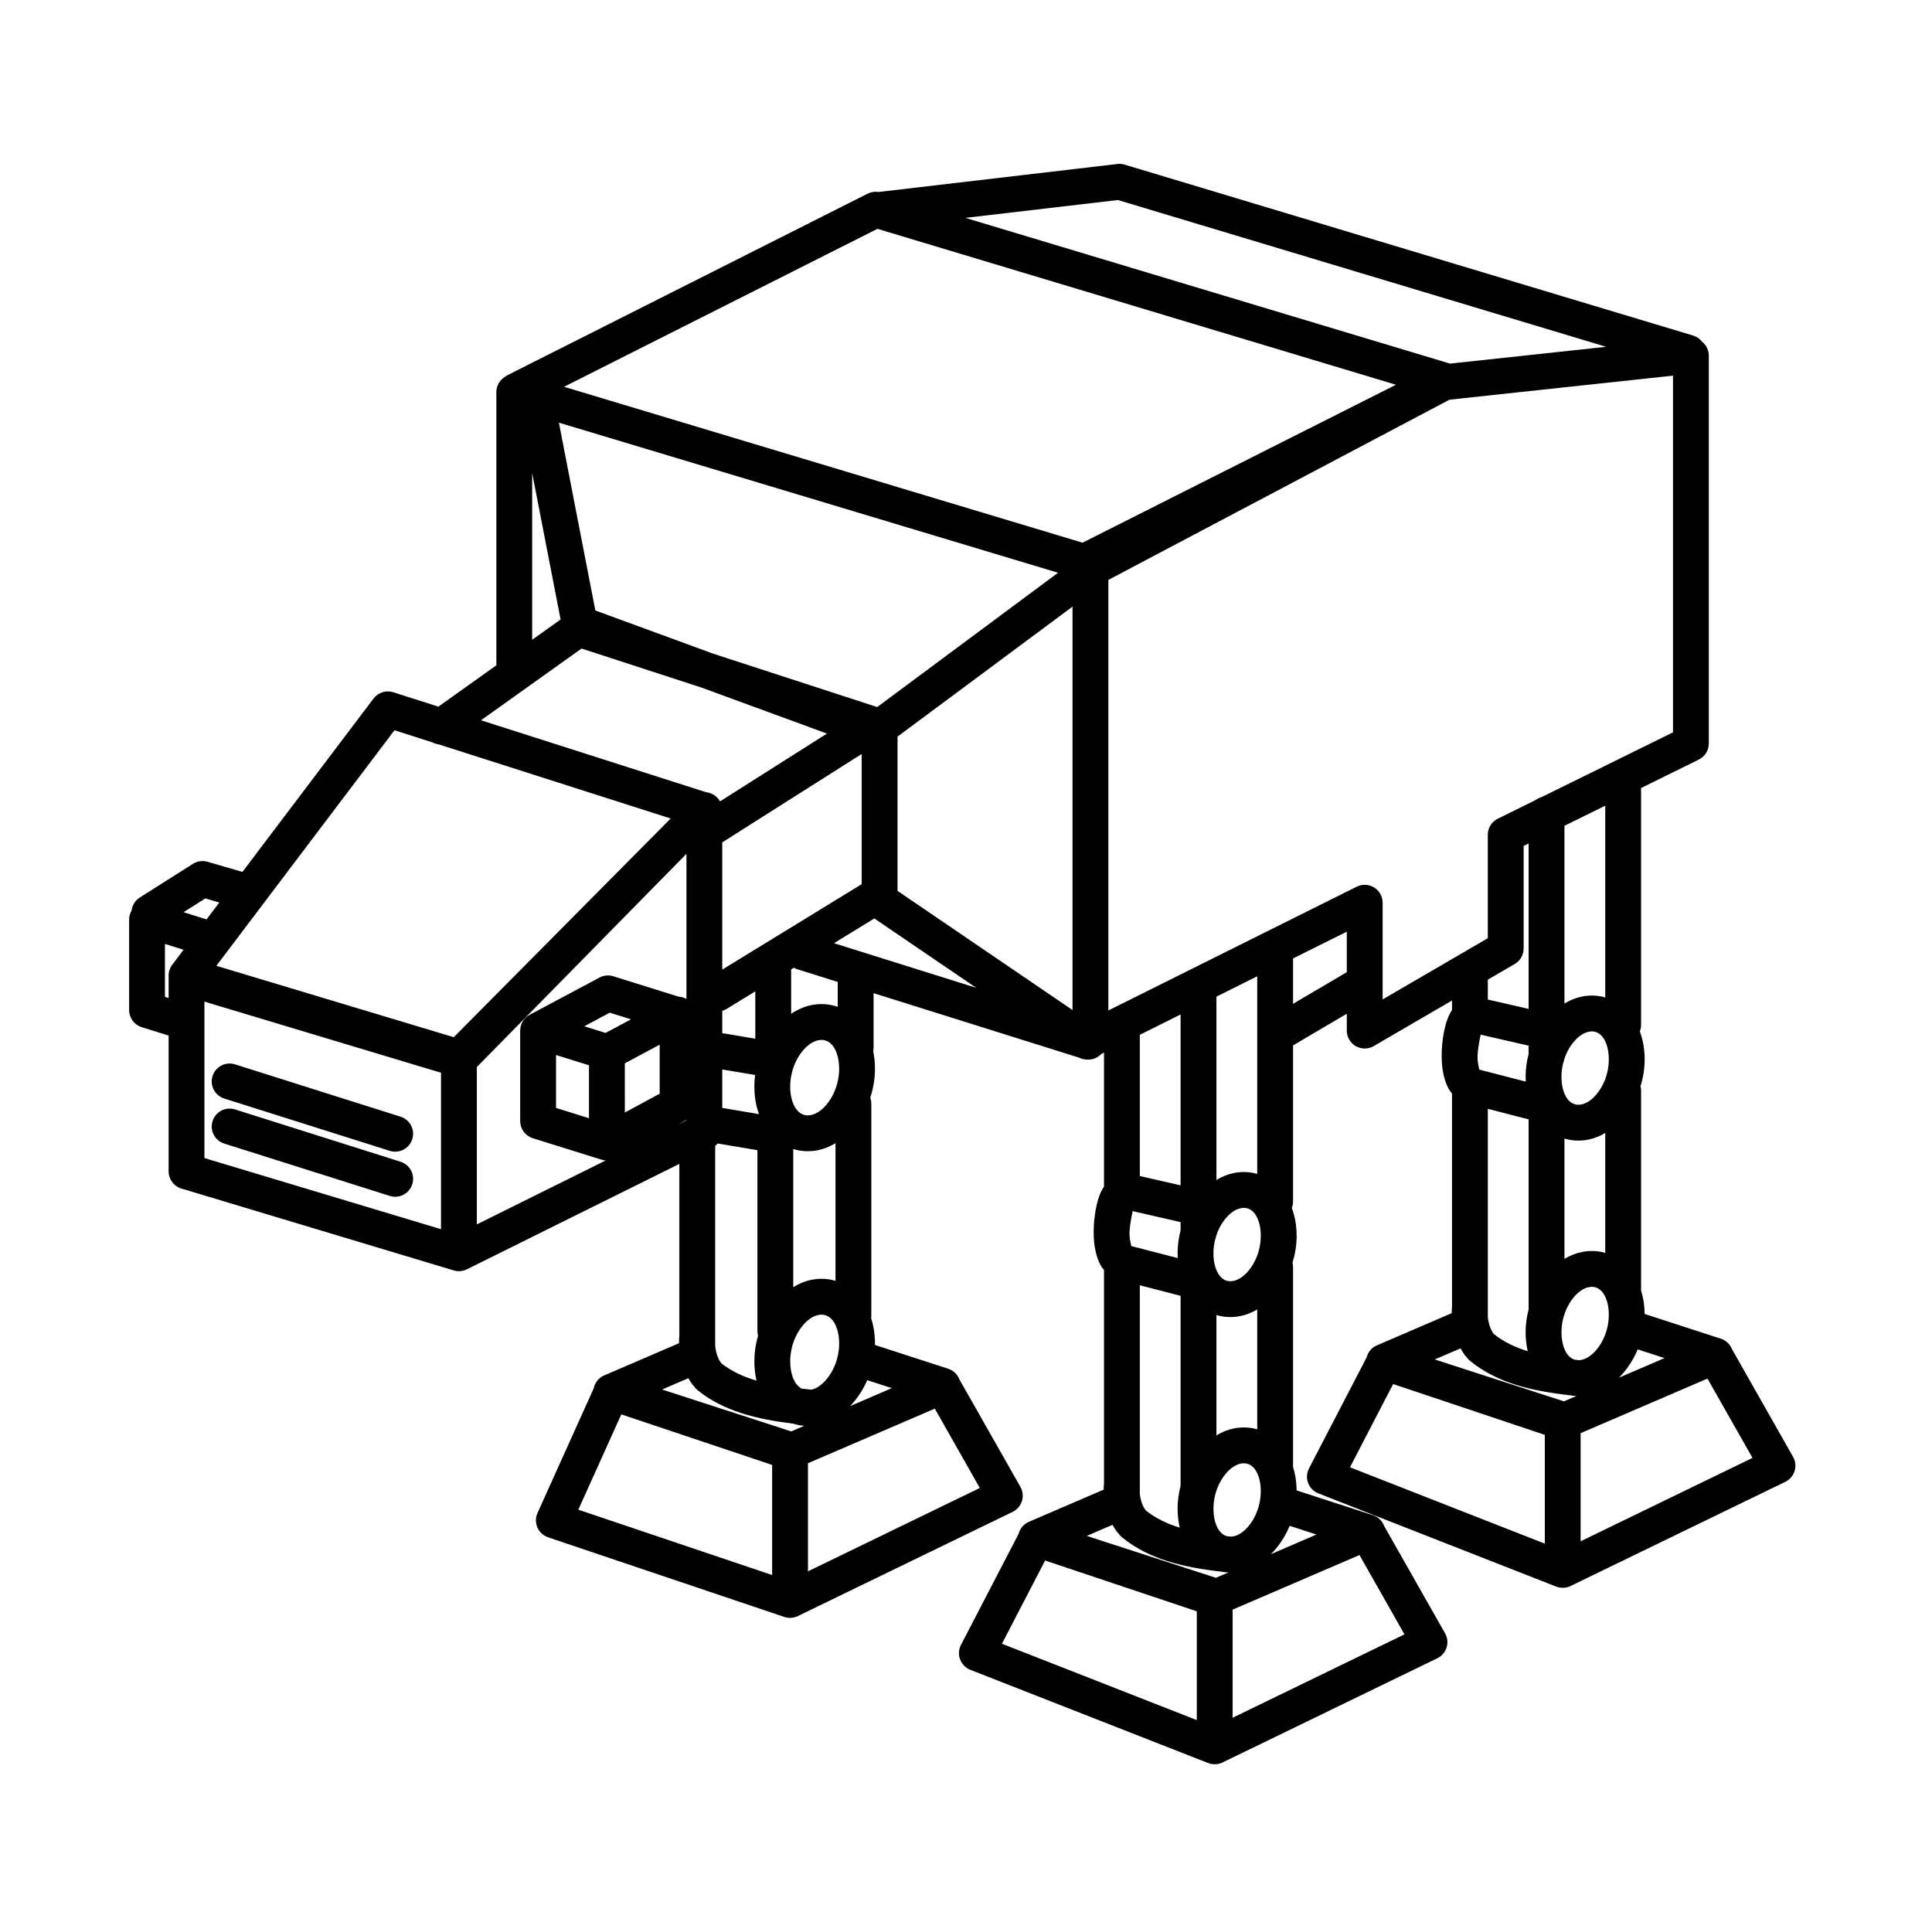 <?xml version="1.0" encoding="UTF-8" standalone="no"?>
<!DOCTYPE svg PUBLIC "-//W3C//DTD SVG 1.1//EN" "http://www.w3.org/Graphics/SVG/1.1/DTD/svg11.dtd">
<svg width="100%" height="100%" viewBox="0 0 674 673" version="1.1" xmlns="http://www.w3.org/2000/svg" xmlns:xlink="http://www.w3.org/1999/xlink" xml:space="preserve" xmlns:serif="http://www.serif.com/" style="fill-rule:evenodd;clip-rule:evenodd;stroke-linejoin:round;stroke-miterlimit:2;">
    <g transform="matrix(1,0,0,1,-7647,-1057)">
        <g id="Rendering003b" transform="matrix(7.236,0,0,7.236,7479.53,916.58)">
            <rect x="23.277" y="19.44" width="92.919" height="92.919" style="fill:none;"/>
            <g transform="matrix(1.083,0,0,1.083,-142.575,-113.027)">
                <path d="M160.525,168.381L159.326,168.007C158.993,167.903 158.767,167.594 158.767,167.246L158.767,163.218C158.767,163.073 158.806,162.933 158.877,162.812C158.906,162.583 159.032,162.369 159.242,162.236L161.608,160.737C161.802,160.614 162.038,160.581 162.258,160.645L163.81,161.097L169.648,153.378C169.852,153.108 170.205,152.996 170.527,153.099L172.534,153.74L175.115,151.9L175.115,139.739C175.115,139.456 175.263,139.207 175.485,139.066C175.528,139.032 175.574,139.002 175.624,138.977L191.645,130.903C191.797,130.827 191.969,130.801 192.135,130.829L202.763,129.583C202.871,129.571 202.981,129.58 203.085,129.612L228.387,137.219C228.551,137.268 228.687,137.365 228.785,137.49C228.799,137.501 228.812,137.512 228.825,137.524C228.994,137.675 229.09,137.891 229.09,138.117L229.09,155.38C229.09,155.683 228.917,155.961 228.645,156.095L226.074,157.362L226.074,167.906C226.074,168.009 226.054,168.108 226.019,168.199C226.16,168.573 226.237,169.003 226.233,169.476C226.23,169.876 226.164,170.266 226.049,170.634C226.065,170.697 226.074,170.763 226.074,170.832L226.074,179.703C226.074,179.711 226.074,179.719 226.074,179.728C226.173,180.044 226.229,180.394 226.233,180.774L229.625,181.875C229.858,181.95 230.038,182.126 230.123,182.345L232.841,187.135C232.95,187.326 232.974,187.555 232.909,187.765C232.844,187.976 232.694,188.15 232.496,188.246L222.934,192.885C222.862,192.92 222.787,192.943 222.71,192.955C222.575,192.976 222.434,192.963 222.298,192.911C222.297,192.91 222.296,192.91 222.295,192.91L211.708,188.76C211.497,188.678 211.332,188.51 211.252,188.298C211.173,188.087 211.187,187.851 211.291,187.651L213.856,182.708C213.916,182.472 214.082,182.271 214.313,182.172L217.645,180.738C217.645,180.703 217.645,180.668 217.645,180.633C217.645,180.587 217.65,180.542 217.657,180.498L217.657,170.964C217.626,170.928 217.597,170.889 217.568,170.847C217.368,170.553 217.231,170.071 217.203,169.528C217.168,168.851 217.284,168.078 217.471,167.606C217.525,167.469 217.589,167.35 217.657,167.249L217.657,166.821L214.173,168.85C213.926,168.993 213.622,168.994 213.374,168.852C213.127,168.71 212.974,168.446 212.974,168.161L212.974,167.41L210.581,168.819L210.581,175.761C210.581,175.865 210.562,175.963 210.526,176.054C210.667,176.428 210.744,176.858 210.74,177.331C210.737,177.731 210.672,178.121 210.556,178.489C210.573,178.552 210.581,178.619 210.581,178.687L210.581,187.558C210.581,187.566 210.581,187.575 210.581,187.583C210.68,187.899 210.737,188.25 210.74,188.629L214.133,189.73C214.365,189.805 214.545,189.981 214.63,190.2L217.348,194.99C217.457,195.182 217.482,195.41 217.416,195.62C217.351,195.831 217.201,196.005 217.003,196.101L207.441,200.74C207.369,200.775 207.294,200.798 207.217,200.81C207.083,200.831 206.941,200.819 206.805,200.766C206.804,200.766 206.803,200.765 206.802,200.765L196.215,196.615C196.005,196.533 195.839,196.365 195.76,196.153C195.68,195.942 195.694,195.706 195.798,195.506L198.363,190.563C198.423,190.327 198.589,190.126 198.821,190.027L202.153,188.593C202.152,188.558 202.152,188.523 202.152,188.488C202.153,188.442 202.157,188.397 202.165,188.353L202.165,178.82C202.134,178.783 202.104,178.744 202.076,178.702C201.875,178.408 201.738,177.926 201.711,177.383C201.676,176.707 201.792,175.933 201.978,175.461C202.032,175.324 202.096,175.206 202.165,175.104L202.165,169.142L202.043,169.203C201.867,169.388 201.609,169.483 201.348,169.445C201.247,169.437 201.146,169.41 201.051,169.362L191.907,166.494L191.907,168.912C191.907,168.968 191.901,169.022 191.89,169.074C191.944,169.33 191.972,169.604 191.969,169.895C191.966,170.328 191.891,170.75 191.759,171.145C191.79,171.231 191.807,171.323 191.807,171.42L191.807,180.857C191.807,180.894 191.805,180.93 191.8,180.966C191.912,181.312 191.973,181.701 191.969,182.124C191.969,182.134 191.969,182.145 191.969,182.155L195.228,183.212C195.461,183.288 195.641,183.463 195.726,183.683L198.444,188.472C198.553,188.664 198.577,188.892 198.512,189.103C198.446,189.313 198.297,189.487 198.099,189.584L188.537,194.222C188.476,194.252 188.413,194.273 188.349,194.286C188.215,194.314 188.073,194.307 187.934,194.261L177.419,190.717C177.205,190.645 177.032,190.486 176.942,190.28C176.853,190.073 176.854,189.839 176.947,189.633L179.449,184.086C179.5,183.833 179.672,183.615 179.916,183.509L183.25,182.075C183.248,182.02 183.248,181.964 183.248,181.907C183.249,181.861 183.253,181.815 183.261,181.771L183.261,174.094L173.803,178.787C173.621,178.877 173.412,178.894 173.218,178.836L161.092,175.19C160.755,175.089 160.525,174.779 160.525,174.427L160.525,168.381ZM161.189,162.89L162.213,163.21L162.781,162.459C162.47,162.368 162.158,162.277 162.158,162.277L161.189,162.89ZM161.19,164.561C160.804,164.441 160.362,164.302 160.362,164.302L160.362,166.659L160.525,166.71L160.525,165.797C160.525,165.783 160.525,165.768 160.526,165.754C160.515,165.567 160.571,165.381 160.686,165.229L161.19,164.561ZM172.275,155.332C171.249,155.004 170.58,154.79 170.58,154.79L162.65,165.276L173.219,168.454L182.875,158.719C182.875,158.719 176.039,156.535 172.561,155.423C172.461,155.411 172.364,155.381 172.275,155.332ZM174.431,154.346L184.459,157.551C184.532,157.558 184.605,157.577 184.676,157.606C184.848,157.676 184.985,157.801 185.071,157.957L189.831,154.939L184.234,152.886L178.908,151.153L174.431,154.346ZM176.709,150.762L177.975,149.86L176.709,143.342L176.709,150.762ZM195.994,131.982L217.536,138.459C217.547,138.462 217.557,138.465 217.567,138.469L224.519,137.721L202.784,131.187L195.994,131.982ZM200.119,147.779L177.899,141.098L179.521,149.458C179.521,149.458 182.015,150.373 184.755,151.378L192.069,153.758L200.119,147.779ZM224.479,158.148L222.663,159.043L222.663,166.955C222.913,166.803 223.179,166.696 223.452,166.643C223.809,166.573 224.157,166.591 224.479,166.685L224.479,158.148ZM221.647,157.765L227.495,154.884C227.495,154.884 227.495,139.005 227.495,139.005L217.547,140.075L202.359,148.098L202.359,167.264L213.416,161.754C213.663,161.631 213.956,161.644 214.191,161.79C214.426,161.935 214.569,162.192 214.569,162.468L214.569,166.773L219.251,164.047L219.251,159.442C219.251,159.138 219.424,158.861 219.696,158.727L221.391,157.891C221.467,157.835 221.554,157.792 221.647,157.765ZM221.068,159.829L220.846,159.938L220.846,164.506C220.846,164.79 220.695,165.052 220.45,165.195L219.252,165.892L219.252,166.778L221.068,167.194L221.068,159.829ZM212.974,165.559L212.974,163.756L210.581,164.948L210.581,166.968L212.974,165.559ZM208.986,165.743L207.17,166.648L207.17,174.81C207.421,174.658 207.686,174.551 207.959,174.498C208.316,174.428 208.664,174.446 208.986,174.54L208.986,165.743ZM205.575,167.443L203.76,168.348L203.76,174.634L205.575,175.049L205.575,167.443ZM200.764,167.245L200.764,149.287L192.974,155.073L192.974,161.941L200.764,167.245ZM224.479,172.718C224.236,172.862 223.979,172.964 223.716,173.015C223.349,173.086 222.992,173.066 222.663,172.966L222.663,178.325C222.913,178.173 223.179,178.066 223.452,178.013C223.809,177.944 224.157,177.961 224.479,178.055L224.479,172.718ZM220.941,170.431C220.936,170.349 220.934,170.266 220.935,170.182C220.938,169.846 220.985,169.516 221.068,169.201L221.068,168.83L218.933,168.341C218.872,168.619 218.779,169.116 218.796,169.446C218.804,169.597 218.85,169.802 218.873,169.897L220.941,170.431ZM222.604,169.613C222.557,169.801 222.531,169.997 222.53,170.195C222.524,170.936 222.841,171.56 223.412,171.449C223.658,171.402 223.877,171.24 224.062,171.029C224.41,170.634 224.633,170.059 224.638,169.463C224.644,168.722 224.327,168.098 223.756,168.208C223.51,168.256 223.291,168.418 223.105,168.629C222.909,168.852 222.752,169.133 222.652,169.444C222.642,169.503 222.626,169.559 222.604,169.613ZM225.923,182.351C225.722,182.836 225.433,183.268 225.09,183.611L227.118,182.738L225.923,182.351ZM223.312,182.832C223.344,182.83 223.378,182.826 223.412,182.82C223.658,182.772 223.877,182.61 224.062,182.399C224.41,182.004 224.633,181.43 224.638,180.833C224.644,180.092 224.327,179.468 223.756,179.579C223.51,179.626 223.291,179.788 223.105,179.999C222.758,180.394 222.535,180.969 222.53,181.565C222.525,182.175 222.739,182.705 223.132,182.813C223.182,182.818 223.233,182.823 223.283,182.828C223.293,182.829 223.302,182.83 223.312,182.832ZM221.029,182.432C220.965,182.16 220.932,181.866 220.935,181.552C220.938,181.216 220.985,180.886 221.068,180.571L221.068,172.111C220.38,171.933 219.252,171.642 219.252,171.642L219.252,180.86C219.252,180.875 219.252,180.889 219.251,180.904C219.281,181.199 219.367,181.457 219.506,181.652C219.509,181.656 219.512,181.66 219.515,181.664C219.969,182.022 220.479,182.263 221.029,182.432ZM229.03,183.651L223.383,186.081C223.383,187.402 223.383,190.894 223.383,190.894C223.383,190.894 231.034,187.182 231.034,187.182L229.03,183.651ZM218.037,182.306L216.89,182.799L222.641,184.664L223.195,184.426C223.087,184.421 222.981,184.409 222.877,184.389C221.206,184.201 219.676,183.853 218.46,182.863C218.395,182.81 218.341,182.75 218.298,182.684C218.266,182.652 218.236,182.618 218.209,182.58C218.148,182.494 218.09,182.403 218.037,182.306ZM208.986,180.574C208.743,180.717 208.487,180.819 208.224,180.87C207.857,180.941 207.499,180.921 207.17,180.821L207.17,186.18C207.421,186.028 207.686,185.921 207.959,185.868C208.316,185.799 208.664,185.816 208.986,185.91L208.986,180.574ZM205.448,178.286C205.443,178.204 205.442,178.121 205.442,178.037C205.445,177.701 205.492,177.371 205.575,177.056L205.575,176.685L203.44,176.197C203.38,176.475 203.286,176.971 203.303,177.301C203.311,177.452 203.357,177.657 203.381,177.752L205.448,178.286ZM207.111,177.468C207.065,177.656 207.039,177.852 207.037,178.05C207.031,178.791 207.348,179.415 207.919,179.305C208.165,179.257 208.384,179.095 208.57,178.884C208.917,178.489 209.14,177.915 209.145,177.318C209.151,176.577 208.834,175.953 208.263,176.064C208.017,176.111 207.798,176.273 207.613,176.484C207.416,176.707 207.259,176.989 207.159,177.299C207.149,177.358 207.133,177.415 207.111,177.468ZM210.43,190.206C210.229,190.691 209.94,191.123 209.597,191.466L211.625,190.593L210.43,190.206ZM207.819,190.687C207.851,190.685 207.885,190.681 207.919,190.675C208.165,190.627 208.384,190.466 208.57,190.255C208.917,189.86 209.14,189.285 209.145,188.688C209.151,187.947 208.834,187.323 208.263,187.434C208.017,187.481 207.798,187.643 207.613,187.854C207.265,188.249 207.042,188.824 207.037,189.42C207.032,190.03 207.246,190.56 207.639,190.668C207.69,190.673 207.74,190.678 207.791,190.683C207.8,190.684 207.809,190.686 207.819,190.687ZM205.536,190.287C205.473,190.015 205.44,189.721 205.442,189.407C205.445,189.071 205.492,188.741 205.575,188.426L205.575,179.966C204.887,179.788 203.76,179.497 203.76,179.497L203.76,188.715C203.76,188.73 203.759,188.745 203.758,188.759C203.788,189.055 203.874,189.312 204.013,189.507C204.016,189.511 204.019,189.515 204.022,189.52C204.476,189.878 204.987,190.118 205.536,190.287ZM213.538,191.506L207.891,193.936C207.891,195.257 207.891,198.749 207.891,198.749C207.891,198.749 215.541,195.037 215.541,195.037L213.538,191.506ZM202.544,190.161L201.397,190.654L207.148,192.519L207.702,192.281C207.594,192.276 207.488,192.264 207.384,192.244C205.713,192.056 204.184,191.708 202.967,190.718C202.902,190.665 202.848,190.605 202.805,190.539C202.773,190.507 202.743,190.473 202.716,190.435C202.655,190.349 202.597,190.258 202.544,190.161ZM190.312,165.994L188.526,165.433C188.467,165.415 188.412,165.391 188.362,165.361L188.238,165.436L188.238,167.413C188.525,167.22 188.835,167.085 189.153,167.023C189.559,166.944 189.953,166.976 190.312,167.103L190.312,165.994ZM190.144,164.269L196.477,166.256L191.942,163.168L190.144,164.269ZM190.213,173.173C189.96,173.326 189.692,173.433 189.417,173.487C189.038,173.56 188.67,173.537 188.331,173.431L188.331,179.582C188.592,179.421 188.869,179.307 189.153,179.252C189.522,179.18 189.881,179.2 190.213,179.3L190.213,173.173ZM186.806,171.878C186.671,171.506 186.597,171.081 186.601,170.615C186.602,170.454 186.613,170.294 186.634,170.136L185.171,169.89L185.171,171.602L186.806,171.878ZM188.226,170.26C188.207,170.381 188.197,170.504 188.196,170.628C188.189,171.394 188.523,172.036 189.113,171.921C189.366,171.872 189.593,171.706 189.784,171.488C190.14,171.083 190.37,170.494 190.375,169.882C190.381,169.115 190.048,168.474 189.457,168.588C189.204,168.638 188.978,168.804 188.786,169.021C188.508,169.337 188.308,169.765 188.231,170.228C188.229,170.239 188.227,170.249 188.226,170.26ZM191.626,183.721C191.434,184.159 191.172,184.553 190.865,184.874C191.843,184.453 192.721,184.076 192.721,184.076L191.626,183.721ZM189.133,184.146C189.378,184.092 189.598,183.929 189.784,183.717C190.14,183.312 190.37,182.723 190.375,182.111C190.381,181.345 190.048,180.703 189.457,180.818C189.204,180.867 188.978,181.033 188.786,181.251C188.43,181.656 188.201,182.245 188.196,182.857C188.191,183.424 188.372,183.923 188.706,184.097C188.822,184.11 188.938,184.122 189.055,184.134C189.081,184.137 189.107,184.141 189.133,184.146ZM186.697,183.741C186.632,183.464 186.598,183.164 186.601,182.844C186.604,182.467 186.661,182.098 186.763,181.749C186.746,181.683 186.736,181.614 186.736,181.543L186.736,173.483L184.967,173.185C184.933,173.222 184.896,173.256 184.856,173.287L184.856,182.139C184.856,182.154 184.855,182.169 184.855,182.183C184.885,182.488 184.973,182.754 185.117,182.954C185.121,182.959 185.124,182.964 185.127,182.969C185.59,183.333 186.123,183.573 186.697,183.741ZM194.633,184.989L188.986,187.419C188.986,188.74 188.986,192.232 188.986,192.232C188.986,192.232 196.637,188.52 196.637,188.52L194.633,184.989ZM183.662,183.634L182.493,184.137L188.244,186.002C188.244,186.002 188.47,185.904 188.822,185.753C188.65,185.741 188.483,185.708 188.323,185.657C186.735,185.462 185.231,185.11 184.073,184.167C184.008,184.115 183.953,184.054 183.91,183.987C183.877,183.956 183.847,183.92 183.82,183.882C183.764,183.804 183.711,183.721 183.662,183.634ZM174.246,176.787L179.981,173.941C179.919,173.937 179.857,173.925 179.797,173.906L176.736,172.95C176.403,172.846 176.176,172.537 176.176,172.189L176.176,168.161C176.176,167.907 176.297,167.668 176.501,167.518C176.532,167.496 176.564,167.475 176.598,167.457L179.706,165.799C179.895,165.698 180.116,165.677 180.32,165.741L183.222,166.648C183.345,166.654 183.466,166.688 183.577,166.751L183.577,160.292L174.246,169.782L174.246,176.787ZM183.162,172.362L183.577,172.157L183.577,172.139C183.572,172.141 183.567,172.144 183.562,172.146L183.162,172.362ZM172.651,177L172.651,170.036L162.119,166.87L162.119,173.834L172.651,177ZM185.171,167.279L185.171,168.273L186.643,168.521L186.643,166.413L185.375,167.19C185.31,167.23 185.241,167.259 185.171,167.279ZM185.171,159.781L185.171,165.445L191.379,161.642L191.379,155.846L185.171,159.781ZM177.771,169.246L177.771,171.602C177.771,171.602 179.238,172.061 179.238,172.061L179.238,169.704L177.771,169.246ZM179.029,167.968L179.978,168.264L180.823,167.813L181.109,167.659L180.163,167.363L179.029,167.968ZM181.578,169.218L180.834,169.62C180.834,169.62 180.834,171.808 180.834,171.808L182.386,170.969C182.386,170.969 182.386,168.905 182.386,168.787L181.578,169.218ZM221.789,190.998L221.789,186.156C221.789,186.156 215.037,183.894 215.037,183.894L213.115,187.599L221.789,190.998ZM206.296,198.853L206.296,194.011C206.296,194.011 199.544,191.749 199.544,191.749L197.622,195.454L206.296,198.853ZM187.392,192.395L187.392,187.494L180.677,185.244L178.763,189.487L187.392,192.395ZM215.162,139.41L192.079,132.47L178.127,139.501L201.21,146.441L215.162,139.41ZM163.001,171.184C162.581,171.051 162.348,170.603 162.481,170.183C162.614,169.763 163.062,169.53 163.482,169.663L170.851,171.993C171.271,172.125 171.504,172.574 171.371,172.993C171.239,173.413 170.79,173.646 170.37,173.513L163.001,171.184ZM163.001,173.189C162.581,173.057 162.348,172.608 162.481,172.189C162.614,171.769 163.062,171.536 163.482,171.669L170.851,173.998C171.271,174.131 171.504,174.579 171.371,174.999C171.239,175.419 170.79,175.652 170.37,175.519L163.001,173.189Z"/>
            </g>
        </g>
    </g>
</svg>

